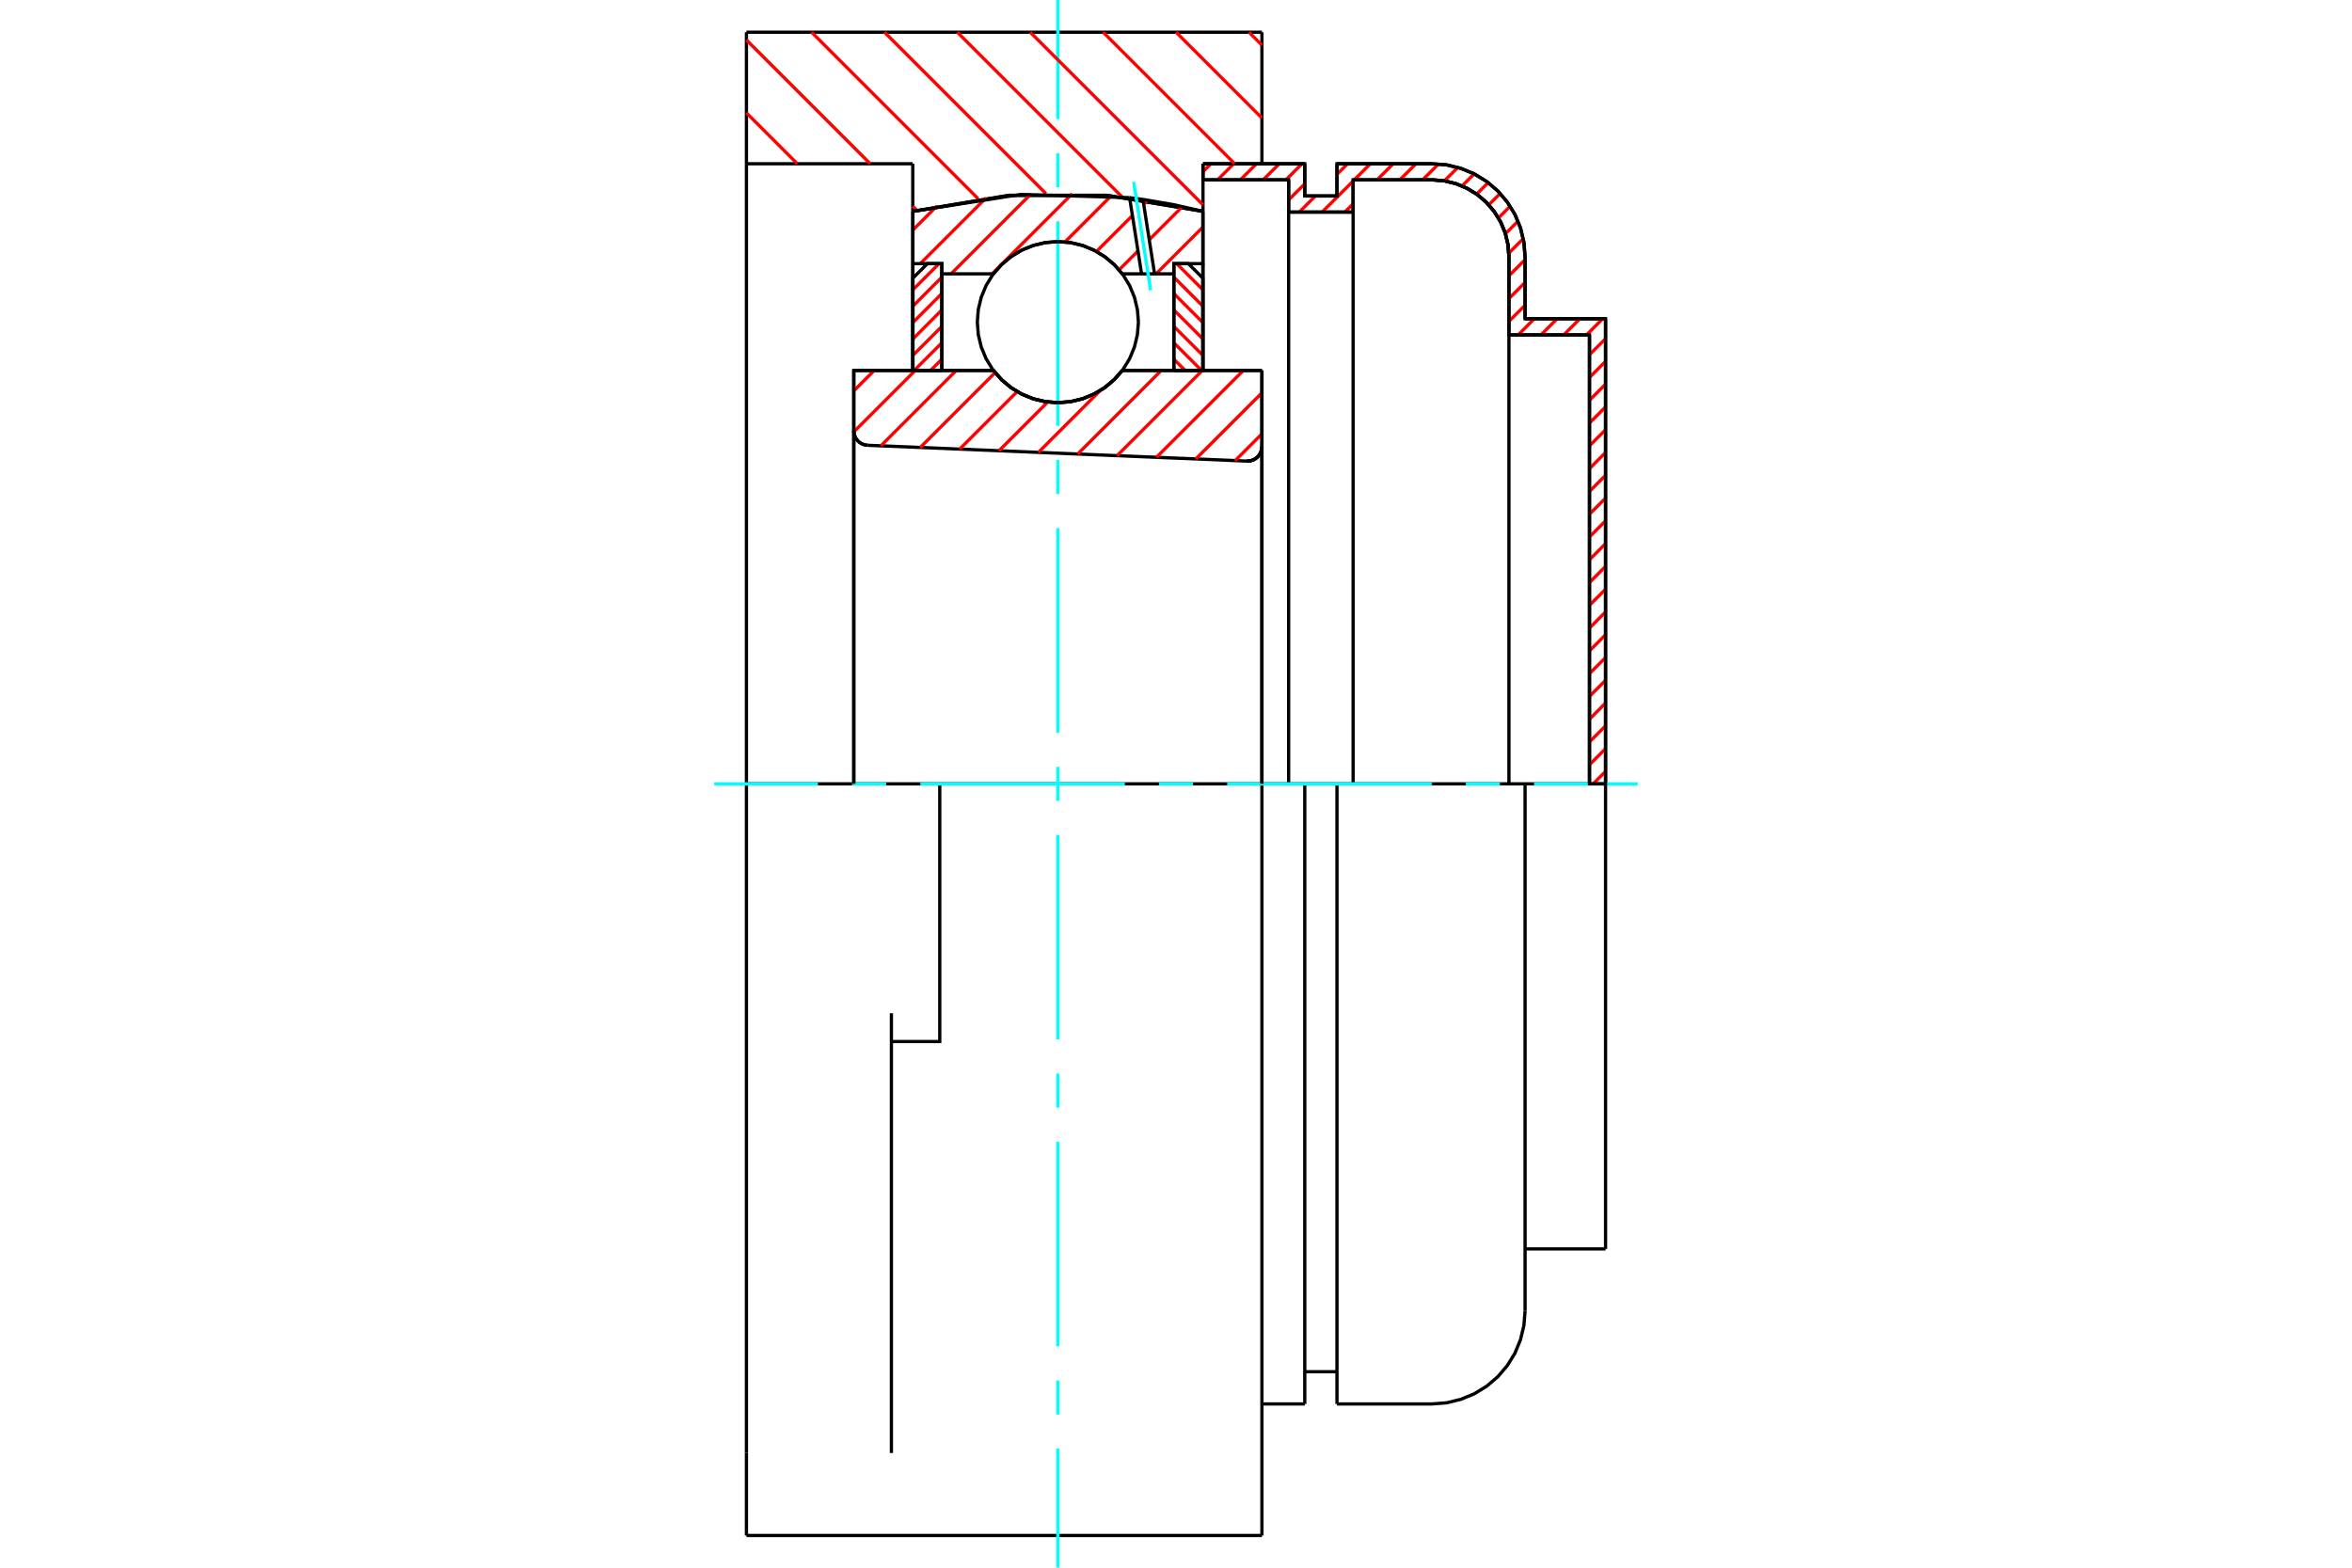<?xml version="1.0" standalone="no"?>
<!DOCTYPE svg PUBLIC "-//W3C//DTD SVG 1.1//EN"
	"http://www.w3.org/Graphics/SVG/1.1/DTD/svg11.dtd">
<svg xmlns="http://www.w3.org/2000/svg" height="100%" width="100%" viewBox="0 0 36000 24000">
	<rect x="-1800" y="-1200" width="39600" height="26400" style="fill:#FFF"/>
	<g style="fill:none; fill-rule:evenodd" transform="matrix(1 0 0 1 0 0)">
		<g style="fill:none; stroke:#000; stroke-width:50; shape-rendering:geometricPrecision">
			<polyline points="19084,7059 19120,7057 19155,7050 19188,7038 19219,7020 19247,6997 19270,6971 19290,6940 19304,6907 19312,6873 19315,6837"/>
			<line x1="19315" y1="5671" x2="19315" y2="6837"/>
			<line x1="17178" y1="5671" x2="19315" y2="5671"/>
			<polyline points="15205,5671 15331,5814 15477,5936 15640,6034 15817,6106 16002,6150 16192,6164 16382,6150 16567,6106 16743,6034 16906,5936 17052,5814 17178,5671"/>
			<line x1="13068" y1="5671" x2="15205" y2="5671"/>
			<line x1="13068" y1="6595" x2="13068" y2="5671"/>
			<polyline points="13068,6595 13071,6629 13079,6662 13091,6694 13109,6723 13130,6749 13156,6772 13184,6790 13215,6804 13248,6813 13281,6817"/>
			<line x1="19084" y1="7059" x2="13281" y2="6817"/>
			<line x1="19315" y1="6837" x2="19315" y2="12000"/>
			<line x1="13068" y1="6595" x2="13068" y2="12000"/>
			<polyline points="19084,7059 19120,7057 19155,7050 19188,7038 19219,7020 19247,6997 19270,6971 19290,6940 19304,6907 19312,6873 19315,6837"/>
			<line x1="14384" y1="12000" x2="11425" y2="12000"/>
			<line x1="19315" y1="12000" x2="14384" y2="12000"/>
			<line x1="13971" y1="2507" x2="11425" y2="2507"/>
			<line x1="13971" y1="3236" x2="13971" y2="2507"/>
			<polyline points="18413,3236 16939,2990 15445,2990 13971,3236"/>
			<line x1="18413" y1="2507" x2="18413" y2="3236"/>
			<line x1="19315" y1="493" x2="19315" y2="2507"/>
			<line x1="11425" y1="493" x2="19315" y2="493"/>
			<line x1="11425" y1="2507" x2="11425" y2="493"/>
			<line x1="19315" y1="12000" x2="19315" y2="23507"/>
			<line x1="18413" y1="3236" x2="18413" y2="5671"/>
			<line x1="11425" y1="23507" x2="11425" y2="22244"/>
			<line x1="13971" y1="5671" x2="13971" y2="3236"/>
			<line x1="11425" y1="12000" x2="11425" y2="2507"/>
			<polyline points="11425,22244 11425,15512 11425,12000"/>
			<line x1="13644" y1="22244" x2="13644" y2="15512"/>
			<polyline points="13644,15945 14384,15945 14384,12000"/>
			<line x1="11425" y1="23507" x2="19315" y2="23507"/>
			<line x1="24329" y1="12000" x2="24329" y2="5127"/>
			<line x1="24575" y1="4880" x2="24575" y2="12000"/>
			<line x1="23343" y1="4880" x2="24575" y2="4880"/>
			<line x1="23343" y1="3931" x2="23343" y2="4880"/>
			<polyline points="23343,3931 23325,3708 23273,3491 23188,3284 23071,3094 22926,2924 22756,2779 22565,2662 22359,2577 22142,2524 21919,2507"/>
			<line x1="20464" y1="2507" x2="21919" y2="2507"/>
			<line x1="20464" y1="3000" x2="20464" y2="2507"/>
			<line x1="19971" y1="3000" x2="20464" y2="3000"/>
			<line x1="19971" y1="2507" x2="19971" y2="3000"/>
			<line x1="18413" y1="2507" x2="19971" y2="2507"/>
			<line x1="19724" y1="2753" x2="18413" y2="2753"/>
			<line x1="19724" y1="3247" x2="19724" y2="2753"/>
			<line x1="20711" y1="3247" x2="19724" y2="3247"/>
			<line x1="20711" y1="2753" x2="20711" y2="3247"/>
			<line x1="21919" y1="2753" x2="20711" y2="2753"/>
			<polyline points="23096,3931 23082,3747 23039,3567 22968,3396 22871,3239 22751,3098 22611,2978 22453,2882 22283,2811 22103,2768 21919,2753"/>
			<line x1="23096" y1="5127" x2="23096" y2="3931"/>
			<line x1="24329" y1="5127" x2="23096" y2="5127"/>
			<line x1="19971" y1="12000" x2="19315" y2="12000"/>
			<line x1="20464" y1="12000" x2="19971" y2="12000"/>
			<line x1="21919" y1="12000" x2="20464" y2="12000"/>
			<line x1="23343" y1="12000" x2="21919" y2="12000"/>
			<line x1="24575" y1="12000" x2="23343" y2="12000"/>
			<line x1="23096" y1="12000" x2="23096" y2="5127"/>
			<line x1="20711" y1="12000" x2="20711" y2="3247"/>
			<line x1="19724" y1="12000" x2="19724" y2="3247"/>
			<line x1="19971" y1="12000" x2="19971" y2="21493"/>
			<line x1="20464" y1="12000" x2="20464" y2="21493"/>
			<line x1="23343" y1="12000" x2="23343" y2="20069"/>
			<line x1="24575" y1="12000" x2="24575" y2="19120"/>
			<polyline points="23096,3931 23082,3747 23039,3567 22968,3396 22871,3239 22751,3098 22611,2978 22453,2882 22283,2811 22103,2768 21919,2753"/>
			<line x1="19971" y1="21000" x2="20464" y2="21000"/>
			<polyline points="20464,21493 21919,21493 22142,21476 22359,21423 22565,21338 22756,21221 22926,21076 23071,20906 23188,20716 23273,20509 23325,20292 23343,20069"/>
			<line x1="23343" y1="19120" x2="24575" y2="19120"/>
			<line x1="19315" y1="21493" x2="19971" y2="21493"/>
		</g>
		<g style="fill:none; stroke:#0FF; stroke-width:50; shape-rendering:geometricPrecision">
			<line x1="16192" y1="24000" x2="16192" y2="22177"/>
			<line x1="16192" y1="21655" x2="16192" y2="21134"/>
			<line x1="16192" y1="20612" x2="16192" y2="17480"/>
			<line x1="16192" y1="16958" x2="16192" y2="16436"/>
			<line x1="16192" y1="15914" x2="16192" y2="12783"/>
			<line x1="16192" y1="12261" x2="16192" y2="11739"/>
			<line x1="16192" y1="11217" x2="16192" y2="8086"/>
			<line x1="16192" y1="7564" x2="16192" y2="7042"/>
			<line x1="16192" y1="6520" x2="16192" y2="3388"/>
			<line x1="16192" y1="2866" x2="16192" y2="2345"/>
			<line x1="16192" y1="1823" x2="16192" y2="0"/>
			<line x1="10932" y1="12000" x2="12520" y2="12000"/>
			<line x1="13042" y1="12000" x2="13564" y2="12000"/>
			<line x1="14086" y1="12000" x2="17217" y2="12000"/>
			<line x1="17739" y1="12000" x2="18261" y2="12000"/>
			<line x1="18783" y1="12000" x2="21914" y2="12000"/>
			<line x1="22436" y1="12000" x2="22958" y2="12000"/>
			<line x1="23480" y1="12000" x2="25068" y2="12000"/>
		</g>
		<g style="fill:none; stroke:#F00; stroke-width:50; shape-rendering:geometricPrecision">
			<line x1="24575" y1="11809" x2="24385" y2="12000"/>
			<line x1="24575" y1="11461" x2="24329" y2="11707"/>
			<line x1="24575" y1="11112" x2="24329" y2="11358"/>
			<line x1="24575" y1="10763" x2="24329" y2="11010"/>
			<line x1="24575" y1="10414" x2="24329" y2="10661"/>
			<line x1="24575" y1="10066" x2="24329" y2="10312"/>
			<line x1="24575" y1="9717" x2="24329" y2="9964"/>
			<line x1="24575" y1="9368" x2="24329" y2="9615"/>
			<line x1="24575" y1="9020" x2="24329" y2="9266"/>
			<line x1="24575" y1="8671" x2="24329" y2="8917"/>
			<line x1="24575" y1="8322" x2="24329" y2="8569"/>
			<line x1="24575" y1="7973" x2="24329" y2="8220"/>
			<line x1="24575" y1="7625" x2="24329" y2="7871"/>
			<line x1="24575" y1="7276" x2="24329" y2="7523"/>
			<line x1="24575" y1="6927" x2="24329" y2="7174"/>
			<line x1="24575" y1="6579" x2="24329" y2="6825"/>
			<line x1="24575" y1="6230" x2="24329" y2="6476"/>
			<line x1="24575" y1="5881" x2="24329" y2="6128"/>
			<line x1="24575" y1="5532" x2="24329" y2="5779"/>
			<line x1="24575" y1="5184" x2="24329" y2="5430"/>
			<line x1="24530" y1="4880" x2="24284" y2="5127"/>
			<line x1="24182" y1="4880" x2="23935" y2="5127"/>
			<line x1="23833" y1="4880" x2="23586" y2="5127"/>
			<line x1="23484" y1="4880" x2="23238" y2="5127"/>
			<line x1="23343" y1="4673" x2="23096" y2="4919"/>
			<line x1="23343" y1="4324" x2="23096" y2="4571"/>
			<line x1="23343" y1="3975" x2="23096" y2="4222"/>
			<line x1="23315" y1="3654" x2="23094" y2="3875"/>
			<line x1="23234" y1="3387" x2="23042" y2="3579"/>
			<line x1="23114" y1="3158" x2="22935" y2="3337"/>
			<line x1="22962" y1="2962" x2="22787" y2="3136"/>
			<line x1="22778" y1="2796" x2="22602" y2="2972"/>
			<line x1="22564" y1="2662" x2="22378" y2="2847"/>
			<line x1="22314" y1="2563" x2="22108" y2="2769"/>
			<line x1="22018" y1="2511" x2="21775" y2="2753"/>
			<line x1="21673" y1="2507" x2="21426" y2="2753"/>
			<line x1="21324" y1="2507" x2="21078" y2="2753"/>
			<line x1="20711" y1="3120" x2="20584" y2="3247"/>
			<line x1="20975" y1="2507" x2="20729" y2="2753"/>
			<line x1="20711" y1="2772" x2="20236" y2="3247"/>
			<line x1="20627" y1="2507" x2="20464" y2="2669"/>
			<line x1="20134" y1="3000" x2="19887" y2="3247"/>
			<line x1="19971" y1="2814" x2="19724" y2="3060"/>
			<line x1="19929" y1="2507" x2="19683" y2="2753"/>
			<line x1="19581" y1="2507" x2="19334" y2="2753"/>
			<line x1="19232" y1="2507" x2="18985" y2="2753"/>
			<line x1="18883" y1="2507" x2="18637" y2="2753"/>
			<line x1="18534" y1="2507" x2="18413" y2="2629"/>
		</g>
		<g style="fill:none; stroke:#000; stroke-width:50; shape-rendering:geometricPrecision">
			<polyline points="18413,2507 19971,2507 19971,3000 20464,3000 20464,2507 21919,2507"/>
			<polyline points="23343,3931 23325,3708 23273,3491 23188,3284 23071,3094 22926,2924 22756,2779 22565,2662 22359,2577 22142,2524 21919,2507"/>
			<polyline points="23343,3931 23343,4880 24575,4880 24575,12000 24329,12000 24329,5127 23096,5127 23096,3931 23082,3747 23039,3567 22968,3396 22871,3239 22751,3098 22611,2978 22453,2882 22283,2811 22103,2768 21919,2753 20711,2753 20711,3247 19724,3247 19724,2753 18413,2753 18413,2507"/>
		</g>
		<g style="fill:none; stroke:#F00; stroke-width:50; shape-rendering:geometricPrecision">
			<line x1="19117" y1="493" x2="19315" y2="691"/>
			<line x1="18001" y1="493" x2="19315" y2="1807"/>
			<line x1="16885" y1="493" x2="18899" y2="2507"/>
			<line x1="15769" y1="493" x2="18413" y2="3136"/>
			<line x1="14653" y1="493" x2="17176" y2="3016"/>
			<line x1="13538" y1="493" x2="16009" y2="2964"/>
			<line x1="12422" y1="493" x2="14972" y2="3043"/>
			<line x1="11425" y1="612" x2="13320" y2="2507"/>
			<line x1="13971" y1="3158" x2="14034" y2="3222"/>
			<line x1="11425" y1="1728" x2="12204" y2="2507"/>
		</g>
		<g style="fill:none; stroke:#000; stroke-width:50; shape-rendering:geometricPrecision">
			<polyline points="18413,3236 16939,2990 15445,2990 13971,3236"/>
		</g>
		<g style="fill:none; stroke:#F00; stroke-width:50; shape-rendering:geometricPrecision">
			<line x1="14373" y1="4036" x2="13973" y2="4436"/>
			<line x1="14416" y1="4243" x2="13973" y2="4687"/>
			<line x1="14416" y1="4494" x2="13973" y2="4938"/>
			<line x1="14416" y1="4745" x2="13973" y2="5189"/>
			<line x1="14416" y1="4997" x2="13973" y2="5440"/>
			<line x1="14416" y1="5248" x2="13993" y2="5671"/>
			<line x1="14416" y1="5499" x2="14244" y2="5671"/>
		</g>
		<g style="fill:none; stroke:#000; stroke-width:50; shape-rendering:geometricPrecision">
			<polyline points="14416,5671 14416,4036 14195,4036 13973,4258 13973,5671 14416,5671"/>
		</g>
		<g style="fill:none; stroke:#F00; stroke-width:50; shape-rendering:geometricPrecision">
			<line x1="18010" y1="4036" x2="18411" y2="4436"/>
			<line x1="17967" y1="4243" x2="18411" y2="4687"/>
			<line x1="17967" y1="4494" x2="18411" y2="4938"/>
			<line x1="17967" y1="4745" x2="18411" y2="5189"/>
			<line x1="17967" y1="4997" x2="18411" y2="5440"/>
			<line x1="17967" y1="5248" x2="18391" y2="5671"/>
			<line x1="17967" y1="5499" x2="18140" y2="5671"/>
		</g>
		<g style="fill:none; stroke:#000; stroke-width:50; shape-rendering:geometricPrecision">
			<polyline points="17967,5671 17967,4036 18189,4036 18411,4258 18411,5671 17967,5671"/>
			<polyline points="17425,4932 17409,4739 17364,4551 17290,4372 17189,4207 17064,4060 16916,3934 16751,3833 16573,3759 16385,3714 16192,3699 15999,3714 15811,3759 15632,3833 15467,3934 15320,4060 15194,4207 15093,4372 15019,4551 14974,4739 14959,4932 14974,5124 15019,5312 15093,5491 15194,5656 15320,5803 15467,5929 15632,6030 15811,6104 15999,6149 16192,6164 16385,6149 16573,6104 16751,6030 16916,5929 17064,5803 17189,5656 17290,5491 17364,5312 17409,5124 17425,4932"/>
		</g>
		<g style="fill:none; stroke:#F00; stroke-width:50; shape-rendering:geometricPrecision">
			<line x1="18411" y1="3477" x2="17696" y2="4192"/>
			<line x1="18094" y1="3166" x2="17591" y2="3670"/>
			<line x1="17418" y1="3842" x2="17129" y2="4131"/>
			<line x1="17567" y1="3065" x2="17505" y2="3127"/>
			<line x1="17333" y1="3300" x2="16783" y2="3850"/>
			<line x1="17005" y1="3000" x2="16301" y2="3704"/>
			<line x1="16411" y1="2966" x2="15185" y2="4192"/>
			<line x1="15777" y1="2972" x2="14558" y2="4192"/>
			<line x1="15094" y1="3028" x2="14086" y2="4036"/>
			<line x1="14341" y1="3153" x2="13973" y2="3521"/>
		</g>
		<g style="fill:none; stroke:#000; stroke-width:50; shape-rendering:geometricPrecision">
			<polyline points="13973,5671 13973,4036 13973,3235"/>
			<polyline points="17290,3026 15622,2977 13973,3235"/>
			<polyline points="17494,3053 17392,3039 17290,3026"/>
			<polyline points="18411,3235 17955,3132 17494,3053"/>
			<polyline points="18411,3235 18411,4036 17967,4036 17967,4192 17967,5671"/>
			<polyline points="17967,4192 17672,4192 17473,4192 17178,4192 17052,4049 16906,3927 16743,3829 16567,3757 16382,3713 16192,3699 16002,3713 15817,3757 15640,3829 15477,3927 15331,4049 15205,4192 14416,4192 14416,5671"/>
			<polyline points="14416,4192 14416,4036 13973,4036"/>
			<line x1="18411" y1="4036" x2="18411" y2="5671"/>
		</g>
		<g style="fill:none; stroke:#0FF; stroke-width:50; shape-rendering:geometricPrecision">
			<line x1="17612" y1="4445" x2="17352" y2="2785"/>
		</g>
		<g style="fill:none; stroke:#000; stroke-width:50; shape-rendering:geometricPrecision">
			<line x1="17473" y1="4192" x2="17290" y2="3026"/>
			<line x1="17672" y1="4192" x2="17494" y2="3053"/>
		</g>
		<g style="fill:none; stroke:#F00; stroke-width:50; shape-rendering:geometricPrecision">
			<line x1="19315" y1="6642" x2="18906" y2="7051"/>
			<line x1="19315" y1="6014" x2="18303" y2="7026"/>
			<line x1="19031" y1="5671" x2="17701" y2="7001"/>
			<line x1="18403" y1="5671" x2="17098" y2="6976"/>
			<line x1="17775" y1="5671" x2="16495" y2="6951"/>
			<line x1="16838" y1="5981" x2="15893" y2="6926"/>
			<line x1="16037" y1="6154" x2="15290" y2="6901"/>
			<line x1="15569" y1="5995" x2="14688" y2="6876"/>
			<line x1="15232" y1="5704" x2="14085" y2="6851"/>
			<line x1="14637" y1="5671" x2="13483" y2="6825"/>
			<line x1="14009" y1="5671" x2="13069" y2="6611"/>
			<line x1="13381" y1="5671" x2="13068" y2="5984"/>
		</g>
		<g style="fill:none; stroke:#000; stroke-width:50; shape-rendering:geometricPrecision">
			<polyline points="13068,6595 13071,6629 13079,6662 13091,6694 13109,6723 13130,6749 13156,6772 13184,6790 13215,6804 13248,6813 13281,6817"/>
			<polyline points="19084,7059 19120,7057 19155,7050 19188,7038 19219,7020 19247,6997 19270,6971 19290,6940 19304,6907 19312,6873 19315,6837"/>
			<polyline points="19315,5671 18871,5671 17178,5671"/>
			<polyline points="15205,5671 15331,5814 15477,5936 15640,6034 15817,6106 16002,6150 16192,6164 16382,6150 16567,6106 16743,6034 16906,5936 17052,5814 17178,5671"/>
			<polyline points="15205,5671 13512,5671 13068,5671 13068,12000"/>
			<line x1="19315" y1="12000" x2="19315" y2="5671"/>
		</g>
	</g>
</svg>
